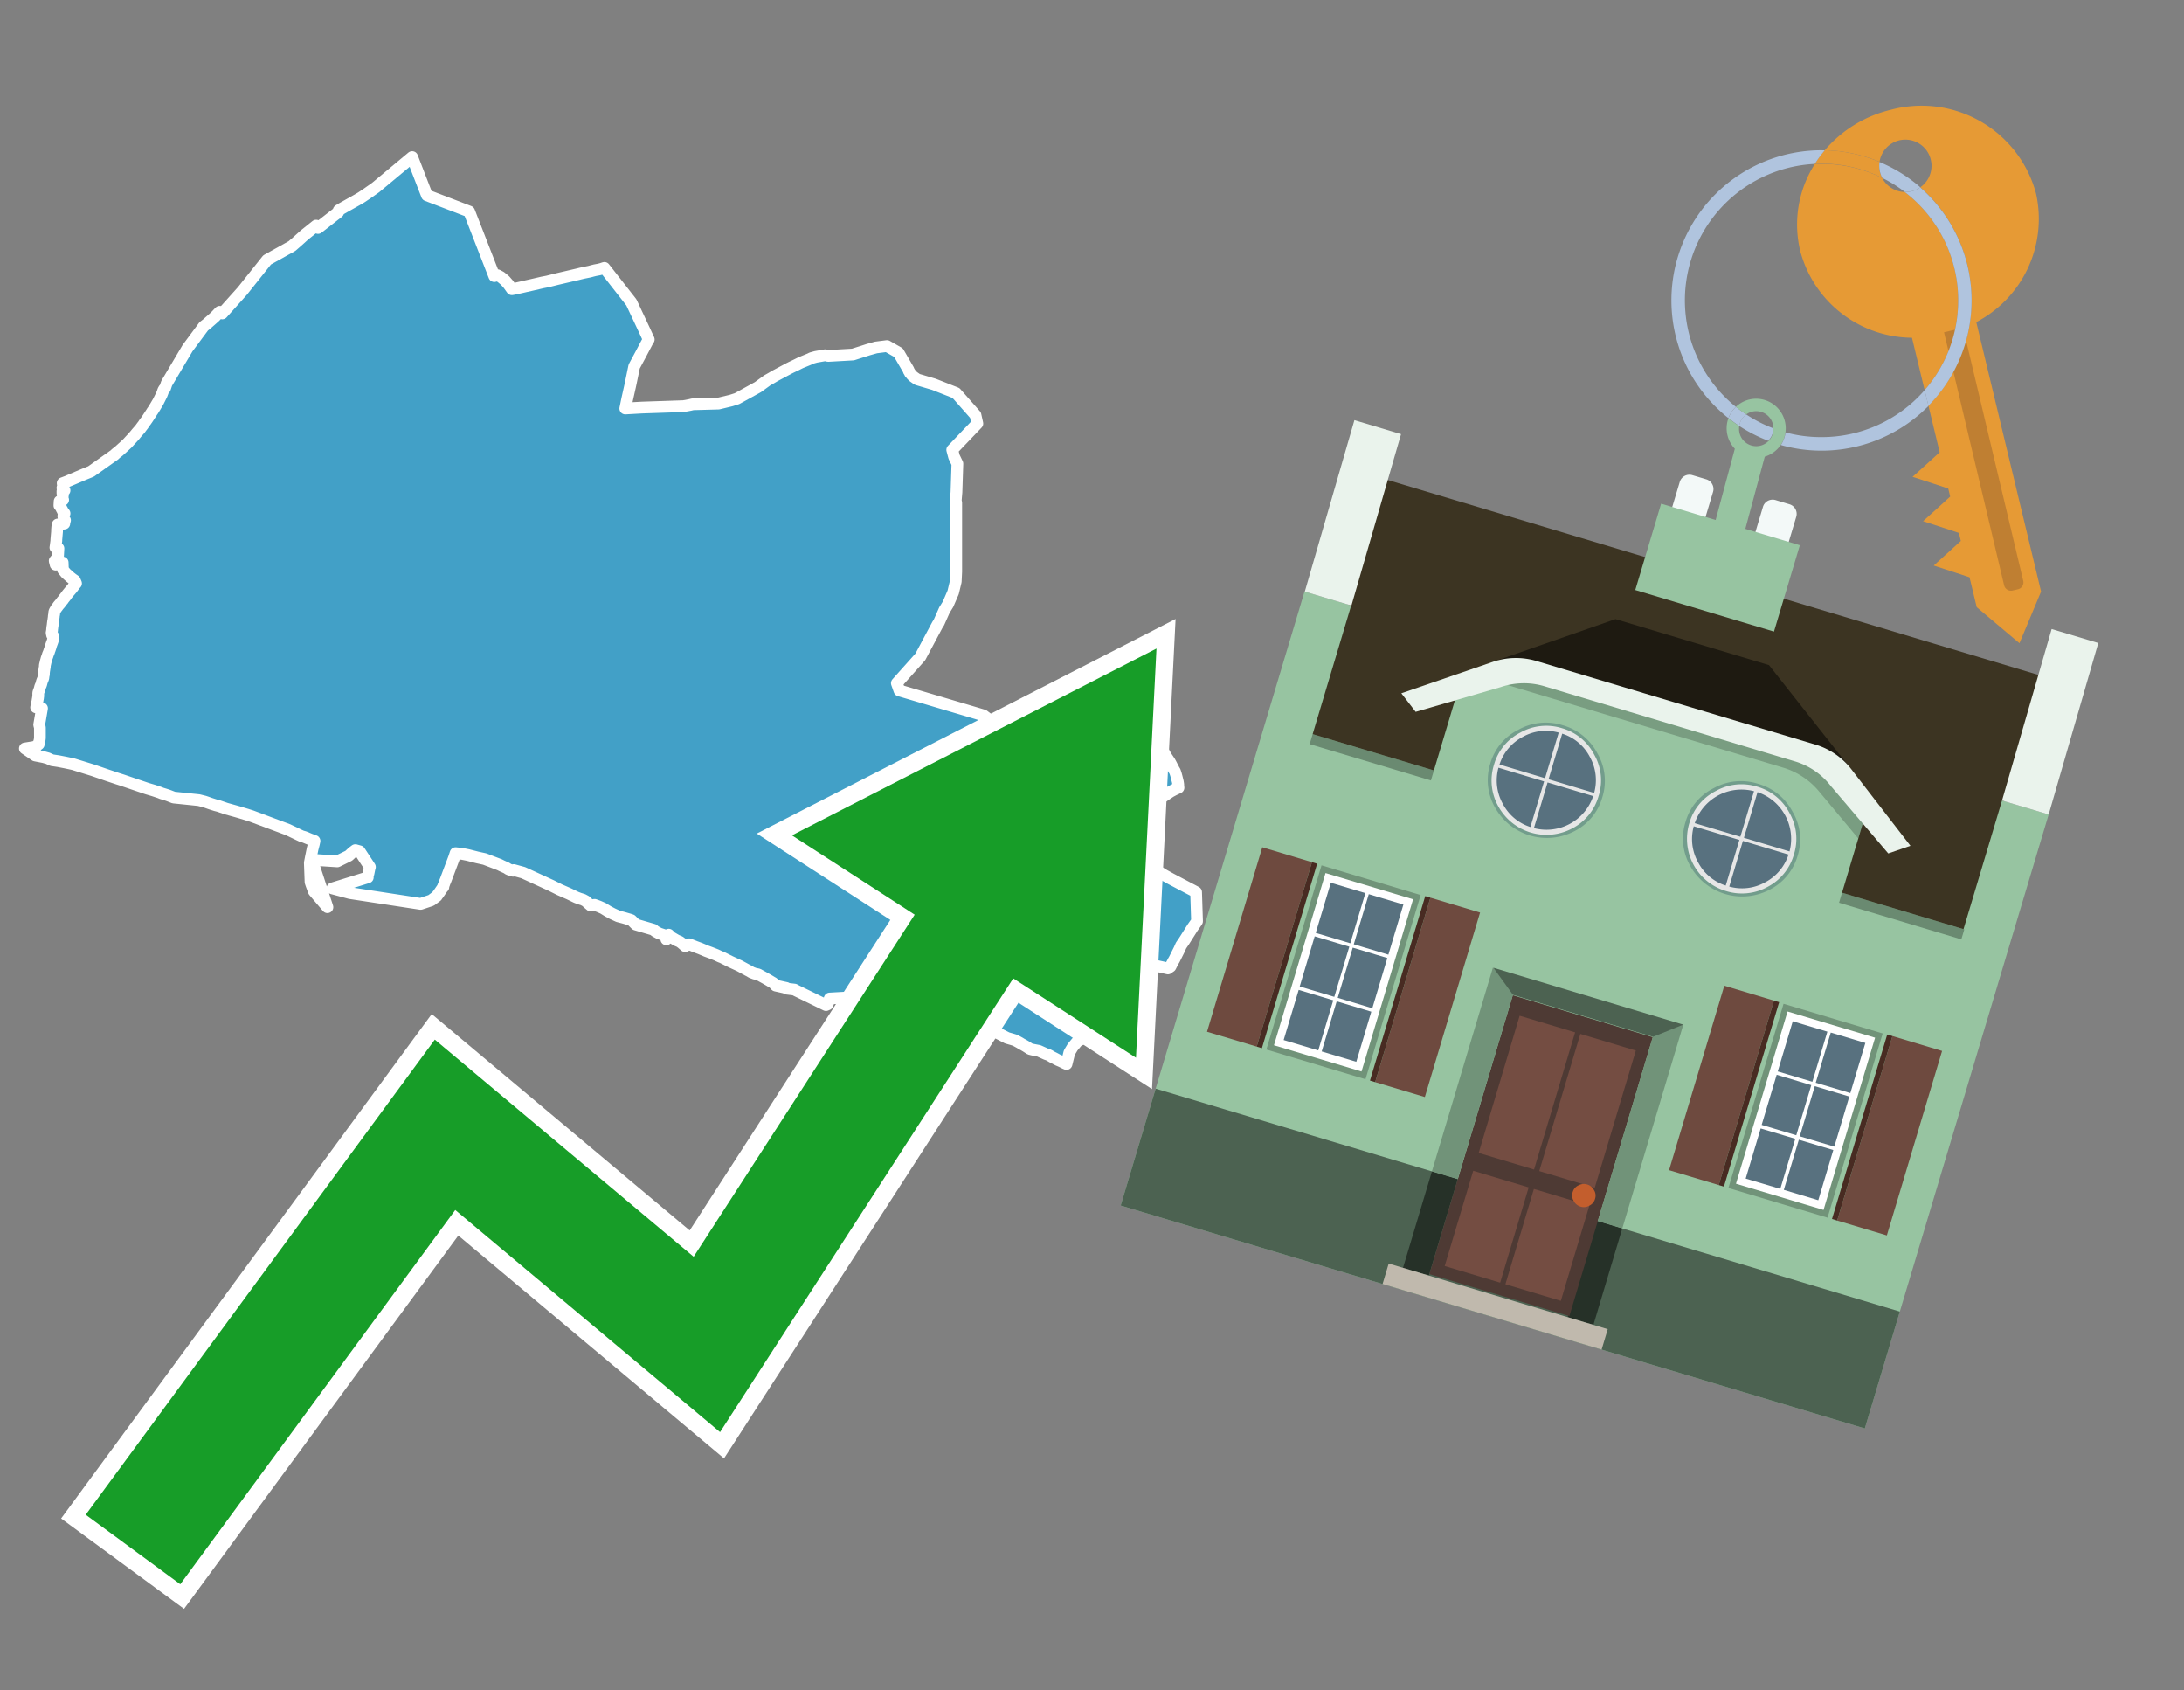 <svg id="Text" xmlns="http://www.w3.org/2000/svg" width="93.05" height="72" viewBox="0 0 93.05 72"><rect x="0" y="0" width="93.05" height="72" fill="#808080" stroke="none"/><polygon points="1.06,31.88 1.55,31.8 1.55,31.77 1.58,31.74 1.65,31.7 1.69,31.51 1.7,31.43 1.7,31.04 1.7,30.99 1.67,30.87 1.79,30.17 1.54,30.13 1.56,30.03 1.57,29.97 1.58,29.93 1.59,29.9 1.61,29.77 1.62,29.74 1.62,29.7 1.63,29.65 1.63,29.61 1.63,29.56 1.63,29.52 1.64,29.48 1.65,29.45 1.68,29.37 1.69,29.34 1.71,29.26 1.72,29.23 1.74,29.19 1.76,29.13 1.78,29.05 1.8,28.99 1.83,28.92 1.84,28.89 1.85,28.85 1.85,28.8 1.86,28.77 1.87,28.72 1.87,28.67 1.88,28.58 1.89,28.52 1.9,28.45 1.91,28.4 1.91,28.34 1.92,28.3 1.93,28.26 1.94,28.21 1.95,28.17 1.97,28.1 1.98,28.06 1.99,28.03 2.03,27.92 2.04,27.88 2.07,27.81 2.09,27.76 2.1,27.72 2.12,27.67 2.14,27.61 2.16,27.55 2.17,27.51 2.18,27.48 2.19,27.45 2.2,27.42 2.22,27.37 2.23,27.34 2.25,27.28 2.26,27.24 2.26,27.21 2.27,27.18 2.27,27.15 2.27,27.11 2.26,27.08 2.22,27.05 2.2,26.96 2.2,26.93 2.21,26.9 2.22,26.82 2.22,26.79 2.23,26.73 2.23,26.69 2.24,26.66 2.25,26.56 2.26,26.48 2.28,26.37 2.28,26.33 2.29,26.3 2.29,26.25 2.31,26.14 2.31,26.09 2.32,26.05 2.34,26.01 2.4,25.91 2.44,25.86 2.49,25.79 2.56,25.71 2.65,25.59 2.68,25.56 2.72,25.5 2.77,25.44 2.79,25.41 2.82,25.38 2.85,25.33 2.89,25.28 2.98,25.17 3.01,25.14 3.03,25.11 3.07,25.07 3.09,25.04 3.15,24.96 3.21,24.88 3.24,24.85 3.19,24.73 3.09,24.66 3,24.59 2.8,24.41 2.68,24.26 2.67,23.96 2.37,24.05 2.33,23.89 2.47,23.72 2.49,23.36 2.36,23.32 2.37,23.26 2.4,23.03 2.4,22.99 2.43,22.64 2.43,22.57 2.44,22.45 2.45,22.4 2.46,22.34 2.74,22.3 2.74,22.26 2.75,22.22 2.77,22.16 2.74,22.12 2.72,22.08 2.7,22.02 2.7,21.96 2.72,21.9 2.75,21.87 2.72,21.83 2.68,21.79 2.67,21.76 2.66,21.73 2.63,21.69 2.61,21.64 2.56,21.56 2.53,21.53 2.54,21.35 2.69,21.29 2.67,21.25 2.67,21.22 2.67,21.17 2.67,21.14 2.68,21.1 2.68,21.07 2.68,21.04 2.66,21.01 2.66,20.92 2.75,20.89 2.72,20.83 2.66,20.78 2.7,20.71 2.68,20.66 2.67,20.58 2.83,20.52 3.56,20.21 3.88,20.08 4.88,19.37 4.93,19.32 5.07,19.21 5.18,19.11 5.29,19.01 5.42,18.89 5.54,18.76 5.66,18.63 5.74,18.54 5.83,18.43 5.97,18.27 6.05,18.16 6.09,18.11 6.17,17.99 6.21,17.94 6.28,17.84 6.45,17.58 6.48,17.53 6.51,17.49 6.61,17.33 6.74,17.11 6.82,16.95 6.89,16.81 6.94,16.68 6.95,16.64 6.99,16.57 7.03,16.54 7.1,16.33 7.99,14.83 8.68,13.9 8.81,13.8 8.9,13.72 8.98,13.65 9.06,13.58 9.16,13.49 9.36,13.28 9.41,13.32 9.47,13.35 10.33,12.39 11.38,11.07 12.44,10.48 12.67,10.28 12.97,10.01 13.47,9.61 13.55,9.71 14.41,9.04 14.43,8.96 14.58,8.87 15.22,8.51 15.39,8.41 15.63,8.25 16,7.99 17.56,6.69 18.19,8.32 19.99,9.01 21.06,11.76 21.19,11.72 21.34,11.8 21.52,11.95 21.66,12.11 21.76,12.25 21.81,12.32 21.97,12.29 22.28,12.22 22.41,12.19 22.59,12.15 22.98,12.06 23.11,12.03 23.32,11.99 23.72,11.89 23.89,11.85 24.62,11.68 24.74,11.65 24.87,11.62 25.12,11.57 25.23,11.54 25.35,11.51 25.51,11.48 25.63,11.45 25.75,11.41 26.9,12.88 27.45,14.05 27.62,14.42 27.64,14.46 27.6,14.52 27.31,15.07 27.02,15.61 26.88,16.29 26.85,16.43 26.72,17.01 26.64,17.4 27.35,17.36 29.12,17.3 29.39,17.25 29.52,17.22 30.61,17.19 31.15,17.06 31.4,16.98 32.29,16.49 32.69,16.2 32.85,16.11 33.02,16.01 33.62,15.69 33.72,15.64 33.91,15.55 34.11,15.45 34.5,15.29 34.58,15.25 34.76,15.2 35.16,15.13 35.28,15.16 36.34,15.1 37,14.89 37.32,14.8 37.79,14.74 38.28,15.02 38.71,15.76 38.72,15.8 38.75,15.84 38.77,15.89 38.81,15.93 38.84,15.97 38.91,16.04 39.08,16.16 39.79,16.37 40.73,16.74 41.56,17.68 41.64,18.04 40.57,19.16 40.65,19.46 40.79,19.75 40.75,20.97 40.72,21.32 40.74,21.42 40.74,23.52 40.74,23.69 40.74,23.79 40.74,24.2 40.74,24.35 40.72,24.77 40.61,25.23 40.39,25.74 40.26,25.95 40.24,25.98 40,26.52 39.94,26.61 39.21,27.98 38.21,29.1 38.32,29.41 41.9,30.47 42.06,30.59 42.16,30.66 42.22,30.7 43.19,31.24 43.86,31.85 43.97,31.95 44.1,32.03 44.13,32.09 44.44,32.13 45.85,31.67 46.25,31.4 47.23,30.35 48.71,30.3 48.73,30.38 48.8,30.55 49.08,31.1 49.51,31.91 49.68,32.21 49.84,32.45 49.91,32.58 49.95,32.66 49.98,32.71 50,32.76 50.06,32.86 50.08,32.92 50.1,32.98 50.13,33.09 50.14,33.13 50.18,33.29 50.19,33.35 50.2,33.42 50.2,33.48 50.21,33.55 50.02,33.64 49.87,33.72 49.42,34.02 49.29,34.11 49.17,34.2 48.94,34.39 48.63,34.66 48.46,34.79 48.4,34.85 48.3,34.94 48.25,35 48.12,35.14 47.8,35.5 47.64,35.69 47.85,35.88 48.67,36.66 48.84,36.78 49.35,37.12 49.59,37.27 49.88,37.43 50.05,37.52 50.83,37.93 50.96,38 51,39.24 50.81,39.51 50.45,40.08 50.32,40.27 50.28,40.36 50.25,40.43 50.15,40.63 50.05,40.83 50.03,40.87 50,40.92 49.93,41.05 49.91,41.09 49.87,41.17 49.81,41.21 49.76,41.25 48.63,41 48.5,41.29 48.31,41.7 48.21,41.91 48.19,41.95 48.14,42.04 47.94,42.36 47.91,42.27 47.84,42.22 47.63,42.41 47.47,42.63 47.45,42.67 47.4,42.75 47.33,42.86 47.3,42.91 47.26,42.97 47.21,43.09 47.19,43.14 47.14,43.2 47.04,43.36 46.98,43.45 46.83,43.77 46.78,43.89 46.71,43.92 46.62,43.95 45.9,44.36 45.7,44.6 45.58,44.8 45.56,44.83 45.44,45.32 45.37,45.29 45.21,45.21 45.07,45.15 44.92,45.07 44.82,45.02 44.72,44.96 44.66,44.93 44.57,44.9 44.26,44.76 44,44.71 43.88,44.68 43.71,44.57 43.59,44.5 43.53,44.47 43.45,44.42 43.25,44.31 43.12,44.27 42.91,44.21 42.54,44.02 42.15,43.83 41.75,43.68 41.54,43.72 41.15,43.64 41.04,43.6 40.72,43.56 40.64,43.53 40.59,43.5 40.1,43.32 40,43.28 39.92,43.25 39.33,43.41 38.76,43.03 37.9,42.72 37.48,42.58 36.39,42.45 36.23,42.48 35.35,42.53 35.26,42.78 35.19,42.81 33.92,42.19 33.85,42.15 33.52,42.11 33.5,42.08 33.05,41.98 32.95,41.87 32.88,41.83 32.78,41.77 32.59,41.66 32.48,41.6 32.3,41.5 32.15,41.47 32.02,41.42 31.92,41.36 31.84,41.32 31.51,41.14 31.12,40.96 30.76,40.78 30.68,40.75 30.51,40.67 30.28,40.58 30.09,40.51 29.83,40.4 29.64,40.33 29.36,40.22 29.19,40.3 29.04,40.17 28.96,40.11 28.82,40.05 28.6,39.92 28.49,39.81 28.39,40.01 28.42,39.87 28.09,39.76 27.94,39.68 27.87,39.63 27.84,39.6 27.09,39.38 26.9,39.19 26.81,39.16 26.57,39.09 26.34,39.03 26.1,38.92 25.91,38.82 25.7,38.69 25.52,38.61 25.33,38.54 25.17,38.57 25.04,38.46 25,38.42 24.97,38.39 24.84,38.32 24.68,38.27 24.55,38.22 24.24,38.07 23.85,37.9 23.79,37.87 23.49,37.72 22.29,37.17 21.89,37.06 21.86,37.09 21.67,37.03 21.58,36.97 21.38,36.88 21.28,36.83 20.99,36.72 20.65,36.59 20.33,36.52 19.94,36.42 19.69,36.37 19.41,36.34 19.34,36.55 19.02,37.4 18.99,37.48 18.94,37.6 18.93,37.63 18.92,37.66 18.88,37.75 18.89,37.78 18.86,37.81 18.66,38.1 18.63,38.13 18.61,38.17 18.37,38.35 17.92,38.5 14.91,38.04 14.16,37.84 15.67,37.37 15.66,37.33 15.67,37.3 15.69,37.23 15.7,37.2 15.74,37 15.76,36.93 15.32,36.26 15.14,36.21 15.02,36.3 14.86,36.45 14.37,36.69 13.29,36.62 13.95,38.64 13.37,37.96 13.27,37.69 13.23,37.57 13.2,36.75 13.25,36.49 13.32,36.15 13.37,35.96 13.4,35.82 13.21,35.75 12.97,35.65 12.86,35.62 12.73,35.56 12.27,35.34 10.72,34.76 10.5,34.69 10.2,34.6 10.06,34.56 9.88,34.51 9.63,34.44 9.31,34.33 9.19,34.3 8.97,34.23 8.8,34.17 8.71,34.14 8.47,34.08 7.4,33.97 7.22,33.9 7.14,33.87 6.98,33.82 6.88,33.79 6.81,33.76 6.54,33.67 6.27,33.59 5.65,33.38 5.21,33.23 5.02,33.17 4.57,33.02 3.96,32.81 3.12,32.55 2.98,32.52 2.79,32.48 2.48,32.42 2.21,32.38 2.04,32.3 1.86,32.25 1.5,32.18 " fill="#42a0c7" stroke="#fff" stroke-linejoin="round" stroke-width="0.5"/><polygon points="49.272 27.624 33.741 35.58 38.97 38.959 29.553 53.529 18.525 44.281 3.652 64.518 7.681 67.479 19.396 51.538 30.678 60.999 43.169 41.673 48.398 45.053 49.272 27.624" fill="none" stroke="#fff" stroke-miterlimit="10" stroke-width="1.5"/><polygon points="49.272 27.624 33.741 35.58 38.97 38.959 29.553 53.529 18.525 44.281 3.652 64.518 7.681 67.479 19.396 51.538 30.678 60.999 43.169 41.673 48.398 45.053 49.272 27.624" fill="#179d28"/><path d="M80.19,7.577a1.16,1.16,0,0,1-.094-.251,1.114,1.114,0,0,1-.018-.429A6.367,6.367,0,0,0,77.743,6.4a5.269,5.269,0,0,0-.423.577c.1,0,.192-.007.288-.007A5.794,5.794,0,0,1,80.19,7.577Z" fill="#e69a35"/><path d="M77.608,6.4A6.394,6.394,0,0,0,73.64,17.81a1.26,1.26,0,0,1,.317-.48A5.821,5.821,0,0,1,77.32,6.981a5.269,5.269,0,0,1,.423-.577Z" fill="#b0c4de"/><path d="M84.2,13.72a4.962,4.962,0,0,0,2.545-5.48,5.047,5.047,0,0,0-6.179-3.566A5.322,5.322,0,0,0,77.743,6.4a6.367,6.367,0,0,1,2.335.493,1.114,1.114,0,1,1,1.736,1.084,6.392,6.392,0,0,1,.347,9.3l.479,1.985-.438.4-.716.648.92.3.6.2.082.341-.438.4-.716.648.92.3.605.2.082.341-.438.4-.716.649.92.3.605.2.307,1.274,1.821,1.534.921-2.2Z" fill="#e69a35"/><path d="M81.154,8.179a1.115,1.115,0,0,1-.964-.6,5.794,5.794,0,0,0-2.582-.6c-.1,0-.192,0-.288.007a4.783,4.783,0,0,0-.625,3.685,4.962,4.962,0,0,0,4.765,3.715L82,16.617a5.82,5.82,0,0,0-.846-8.438Z" fill="#e69a35"/><path d="M74.1,18.142a6.386,6.386,0,0,0,1.232.63.73.73,0,0,0,.224-.527h0a5.783,5.783,0,0,1-1.159-.593A.733.733,0,0,0,74.1,18.142Z" fill="#b0c4de"/><path d="M74.4,17.652q-.228-.152-.44-.322a1.26,1.26,0,0,0-.317.48c.148.117.3.228.46.332A.733.733,0,0,1,74.4,17.652Z" fill="#b0c4de"/><path d="M74.824,16.984a1.257,1.257,0,0,0-.867.346c.141.114.288.222.44.322a.731.731,0,0,1,1.159.593h0a.732.732,0,1,1-1.463,0,.7.7,0,0,1,.007-.1c-.158-.1-.312-.215-.46-.332a1.258,1.258,0,0,0,.273,1.3l-.979,3.635,1.275.341.98-3.639a1.266,1.266,0,0,0,.681-.5,1.249,1.249,0,0,0,.2-.538,1.328,1.328,0,0,0,.012-.168A1.262,1.262,0,0,0,74.824,16.984Z" fill="#97c4a1"/><path d="M85.974,25.1l-.226.053a.3.3,0,0,1-.362-.223l-2.56-10.777.81-.193L86.2,24.736A.3.3,0,0,1,85.974,25.1Z" fill="#bf7f32"/><path d="M80.1,7.326a1.16,1.16,0,0,0,.094.251,5.833,5.833,0,0,1,.964.6,1.137,1.137,0,0,0,.287-.031,1.108,1.108,0,0,0,.373-.167A6.371,6.371,0,0,0,80.078,6.9,1.114,1.114,0,0,0,80.1,7.326Z" fill="#b0c4de"/><path d="M77.608,18.618a5.836,5.836,0,0,1-1.534-.2,1.24,1.24,0,0,1-.2.537,6.4,6.4,0,0,0,6.291-1.666L82,16.617A5.807,5.807,0,0,1,77.608,18.618Z" fill="#b0c4de"/><path d="M81.814,7.981a1.108,1.108,0,0,1-.373.167,1.137,1.137,0,0,1-.287.031A5.82,5.82,0,0,1,82,16.617l.161.667a6.392,6.392,0,0,0-.347-9.3Z" fill="#b0c4de"/><polygon points="83.79 39.753 55.78 31.364 58.988 20.404 86.964 28.783 83.79 39.753 83.79 39.753" fill="#3c3422" fill-rule="evenodd"/><polygon points="81.705 53.32 87.284 34.692 85.297 34.097 83.656 39.575 55.926 31.269 57.567 25.791 55.579 25.196 47.746 51.348 79.451 60.844 81.705 53.32" fill="#97c4a1" fill-rule="evenodd"/><rect x="69.522" y="21.148" width="0.444" height="28.983" transform="translate(15.592 92.226) rotate(-73.326)" opacity="0.3"/><polygon points="87.284 34.692 85.297 34.097 87.411 26.793 89.398 27.388 87.284 34.692 87.284 34.692" fill="#eaf3ec" fill-rule="evenodd"/><polygon points="57.578 25.794 55.591 25.199 57.705 17.896 59.692 18.491 57.578 25.794 57.578 25.794" fill="#eaf3ec" fill-rule="evenodd"/><polygon points="79.451 60.844 80.943 55.865 49.238 46.369 47.747 51.348 79.451 60.844 79.451 60.844" fill="#4c6251" fill-rule="evenodd"/><path d="M71.566,20.528l-.522,1.743,1.418.425.523-1.744a.432.432,0,0,0-.289-.536l-.593-.177A.431.431,0,0,0,71.566,20.528Z" fill="#f3f9f8" fill-rule="evenodd"/><path d="M75.111,21.589l-.522,1.743,1.418.425.522-1.743a.43.43,0,0,0-.289-.536l-.593-.178A.43.43,0,0,0,75.111,21.589Z" fill="#f3f9f8" fill-rule="evenodd"/><polygon points="75.368 28.329 68.829 26.37 63.807 28.121 78.733 32.591 75.368 28.329" fill="#1e1a11"/><polygon points="78.248 32.422 64.442 28.287 62.236 28.998 60.064 36.247 77.453 41.455 79.651 34.116 78.248 32.422" fill="#97c4a1"/><path d="M77.74,32.516S65.088,28.725,65,28.7l-.938.43,11.892,3.562a3.175,3.175,0,0,1,1.532,1l1.685,2.02.327-1.09Z" fill-rule="evenodd" opacity="0.2"/><path d="M77.35,31.716,65.458,28.154a3.041,3.041,0,0,0-1.854.037l-3.9,1.339.611.79,3.626-1.054a3.045,3.045,0,0,1,1.855-.037l10.673,3.2A3.028,3.028,0,0,1,78,33.477l2.45,2.874.945-.325-2.518-3.26A3.036,3.036,0,0,0,77.35,31.716Z" fill="#eaf3ec"/><polygon points="76.683 23.223 70.773 21.453 69.671 25.132 75.581 26.902 76.683 23.223 76.683 23.223" fill="#97c4a1" fill-rule="evenodd"/><g id="Symbol_9_0_Layer2_0_MEMBER_8_MEMBER_21_MEMBER_0_FILL" data-name="Symbol 9 0 Layer2 0 MEMBER 8 MEMBER 21 MEMBER 0 FILL"><path d="M66.584,30.892a2.39,2.39,0,0,0-1.891.189,2.317,2.317,0,0,0-1.2,1.448A2.345,2.345,0,0,0,63.7,34.4a2.528,2.528,0,0,0,3.367,1.008,2.339,2.339,0,0,0,1.2-1.447,2.313,2.313,0,0,0-.208-1.87A2.394,2.394,0,0,0,66.584,30.892Z" fill="#729d8c"/></g><g id="Symbol_9_0_Layer2_0_MEMBER_8_MEMBER_21_MEMBER_1_FILL" data-name="Symbol 9 0 Layer2 0 MEMBER 8 MEMBER 21 MEMBER 1 FILL"><path d="M66.547,31.016a2.241,2.241,0,0,0-1.769.185,2.213,2.213,0,0,0-1.127,1.376,2.239,2.239,0,0,0,.185,1.768,2.341,2.341,0,0,0,3.145.942,2.234,2.234,0,0,0,1.126-1.376,2.207,2.207,0,0,0-.185-1.768A2.237,2.237,0,0,0,66.547,31.016Z" fill="#e6e6e6"/></g><g id="Symbol_9_0_Layer2_0_MEMBER_8_MEMBER_21_MEMBER_2_MEMBER_0_FILL" data-name="Symbol 9 0 Layer2 0 MEMBER 8 MEMBER 21 MEMBER 2 MEMBER 0 FILL"><path d="M65.787,33.284,63.843,32.7a2.036,2.036,0,0,0,.186,1.539,2.015,2.015,0,0,0,1.175.986Z" fill="#58717f"/></g><g id="Symbol_9_0_Layer2_0_MEMBER_8_MEMBER_21_MEMBER_2_MEMBER_1_FILL" data-name="Symbol 9 0 Layer2 0 MEMBER 8 MEMBER 21 MEMBER 2 MEMBER 1 FILL"><path d="M65.827,33.148l.582-1.944a2.01,2.01,0,0,0-1.523.178,2.037,2.037,0,0,0-1,1.183Z" fill="#58717f"/></g><g id="Symbol_9_0_Layer2_0_MEMBER_8_MEMBER_21_MEMBER_2_MEMBER_2_FILL" data-name="Symbol 9 0 Layer2 0 MEMBER 8 MEMBER 21 MEMBER 2 MEMBER 2 FILL"><path d="M67.878,33.91l-1.943-.582-.582,1.944a2.1,2.1,0,0,0,2.525-1.362Z" fill="#58717f"/></g><g id="Symbol_9_0_Layer2_0_MEMBER_8_MEMBER_21_MEMBER_2_MEMBER_3_FILL" data-name="Symbol 9 0 Layer2 0 MEMBER 8 MEMBER 21 MEMBER 2 MEMBER 3 FILL"><path d="M66.558,31.249l-.582,1.943,1.943.582a2.031,2.031,0,0,0-.186-1.539A2.009,2.009,0,0,0,66.558,31.249Z" fill="#58717f"/></g><g id="Symbol_9_0_Layer2_0_MEMBER_8_MEMBER_21_MEMBER_0_FILL-2" data-name="Symbol 9 0 Layer2 0 MEMBER 8 MEMBER 21 MEMBER 0 FILL"><path d="M74.9,33.384a2.4,2.4,0,0,0-1.891.189,2.316,2.316,0,0,0-1.2,1.448,2.341,2.341,0,0,0,.209,1.87A2.527,2.527,0,0,0,75.387,37.9a2.345,2.345,0,0,0,1.2-1.447,2.314,2.314,0,0,0-.209-1.87A2.389,2.389,0,0,0,74.9,33.384Z" fill="#729d8c"/></g><g id="Symbol_9_0_Layer2_0_MEMBER_8_MEMBER_21_MEMBER_1_FILL-2" data-name="Symbol 9 0 Layer2 0 MEMBER 8 MEMBER 21 MEMBER 1 FILL"><path d="M74.867,33.508a2.239,2.239,0,0,0-1.768.185,2.21,2.21,0,0,0-1.127,1.376,2.316,2.316,0,0,0,1.564,2.883,2.261,2.261,0,0,0,1.765-.173A2.237,2.237,0,0,0,76.428,36.4a2.209,2.209,0,0,0-.185-1.769A2.239,2.239,0,0,0,74.867,33.508Z" fill="#e6e6e6"/></g><g id="Symbol_9_0_Layer2_0_MEMBER_8_MEMBER_21_MEMBER_2_MEMBER_0_FILL-2" data-name="Symbol 9 0 Layer2 0 MEMBER 8 MEMBER 21 MEMBER 2 MEMBER 0 FILL"><path d="M74.107,35.776l-1.943-.582a2.031,2.031,0,0,0,.186,1.539,2.009,2.009,0,0,0,1.175.986Z" fill="#58717f"/></g><g id="Symbol_9_0_Layer2_0_MEMBER_8_MEMBER_21_MEMBER_2_MEMBER_1_FILL-2" data-name="Symbol 9 0 Layer2 0 MEMBER 8 MEMBER 21 MEMBER 2 MEMBER 1 FILL"><path d="M74.148,35.64,74.73,33.7a2.1,2.1,0,0,0-2.525,1.362Z" fill="#58717f"/></g><g id="Symbol_9_0_Layer2_0_MEMBER_8_MEMBER_21_MEMBER_2_MEMBER_2_FILL-2" data-name="Symbol 9 0 Layer2 0 MEMBER 8 MEMBER 21 MEMBER 2 MEMBER 2 FILL"><path d="M76.2,36.4l-1.943-.582-.582,1.944a2.015,2.015,0,0,0,1.523-.178A2.036,2.036,0,0,0,76.2,36.4Z" fill="#58717f"/></g><g id="Symbol_9_0_Layer2_0_MEMBER_8_MEMBER_21_MEMBER_2_MEMBER_3_FILL-2" data-name="Symbol 9 0 Layer2 0 MEMBER 8 MEMBER 21 MEMBER 2 MEMBER 3 FILL"><path d="M74.879,33.741,74.3,35.684l1.943.582a2.1,2.1,0,0,0-1.361-2.525Z" fill="#58717f"/></g><polygon points="51.426 43.946 53.542 44.58 55.896 36.723 53.78 36.089 51.426 43.946 51.426 43.946" fill="#6e4a3f" fill-rule="evenodd"/><polygon points="53.542 44.58 53.764 44.647 56.117 36.789 55.896 36.723 53.542 44.58 53.542 44.58" fill="#482b22" fill-rule="evenodd"/><polygon points="60.706 46.726 58.59 46.092 60.943 38.235 63.059 38.868 60.706 46.726 60.706 46.726" fill="#6e4a3f" fill-rule="evenodd"/><polygon points="58.59 46.092 58.368 46.026 60.722 38.168 60.943 38.235 58.59 46.092 58.59 46.092" fill="#482b22" fill-rule="evenodd"/><rect x="53.146" y="39.209" width="8.19" height="4.408" transform="translate(1.145 84.365) rotate(-73.326)" fill="#719379"/><polygon points="60.205 38.304 56.474 37.187 54.277 44.522 58.008 45.639 60.205 38.304 60.205 38.304" fill="#fff" fill-rule="evenodd"/><path d="M59.792,38.527l-.64,2.136-1.474-.442.639-2.135,1.475.441Zm-1.621-.485-.64,2.136-1.474-.442L56.7,37.6l1.474.442Zm-2.158,1.84,1.475.441-.64,2.136-1.474-.441.639-2.136Zm-.683,2.282,1.474.441-.639,2.136L54.69,44.3l.64-2.135Zm.981,2.621.639-2.136,1.475.442-.64,2.135-1.474-.441Zm2.158-1.84L56.994,42.5l.64-2.136,1.474.442-.639,2.136Z" fill="#58717f" fill-rule="evenodd"/><polygon points="80.39 52.621 78.274 51.988 80.628 44.13 82.743 44.764 80.39 52.621 80.39 52.621" fill="#6e4a3f" fill-rule="evenodd"/><polygon points="78.274 51.988 78.053 51.921 80.406 44.064 80.628 44.13 78.274 51.988 78.274 51.988" fill="#482b22" fill-rule="evenodd"/><polygon points="71.111 49.842 73.227 50.476 75.58 42.619 73.464 41.985 71.111 49.842 71.111 49.842" fill="#6e4a3f" fill-rule="evenodd"/><polygon points="73.227 50.476 73.448 50.542 75.802 42.685 75.58 42.619 73.227 50.476 73.227 50.476" fill="#482b22" fill-rule="evenodd"/><rect x="72.83" y="45.105" width="8.19" height="4.408" transform="translate(9.534 107.426) rotate(-73.326)" fill="#719379"/><polygon points="76.159 43.083 79.889 44.2 77.692 51.535 73.962 50.418 76.159 43.083 76.159 43.083" fill="#fff" fill-rule="evenodd"/><path d="M76.381,43.5l1.475.442-.64,2.135-1.475-.441.64-2.136ZM78,43.981l1.474.442-.64,2.136-1.474-.442L78,43.981Zm.791,2.724-.64,2.135L76.679,48.4l.64-2.136,1.474.442Zm-.684,2.282-.639,2.135L76,50.68l.64-2.135,1.474.442Zm-2.26,1.65L74.375,50.2l.639-2.135,1.475.441-.64,2.136Zm-.791-2.724.64-2.135,1.474.441-.639,2.136-1.475-.442Z" fill="#58717f" fill-rule="evenodd"/><polygon points="67.888 56.431 69.118 52.323 68.019 51.994 66.789 56.102 67.888 56.431 67.888 56.431" fill="#263128" fill-rule="evenodd"/><polygon points="60.877 54.331 62.108 50.223 61.007 49.894 59.776 54.002 60.877 54.331 60.877 54.331" fill="#263128" fill-rule="evenodd"/><g id="Symbol_9_0_Layer2_0_MEMBER_8_MEMBER_12_MEMBER_0_FILL" data-name="Symbol 9 0 Layer2 0 MEMBER 8 MEMBER 12 MEMBER 0 FILL"><path d="M70.418,44.178l-5.965-1.786L60.9,54.27l5.964,1.786Z" fill="#4e3a34"/></g><g id="Symbol_9_0_Layer2_0_MEMBER_8_MEMBER_12_MEMBER_1_MEMBER_0_FILL" data-name="Symbol 9 0 Layer2 0 MEMBER 8 MEMBER 12 MEMBER 1 MEMBER 0 FILL"><path d="M65.358,49.815l1.75-5.843-2.363-.708L63,49.107Z" fill="#744d42"/></g><g id="Symbol_9_0_Layer2_0_MEMBER_8_MEMBER_12_MEMBER_1_MEMBER_1_FILL" data-name="Symbol 9 0 Layer2 0 MEMBER 8 MEMBER 12 MEMBER 1 MEMBER 1 FILL"><path d="M67.331,44.039l-1.75,5.842,2.364.708,1.75-5.842Z" fill="#744d42"/></g><g id="Symbol_9_0_Layer2_0_MEMBER_8_MEMBER_12_MEMBER_2_MEMBER_0_FILL" data-name="Symbol 9 0 Layer2 0 MEMBER 8 MEMBER 12 MEMBER 2 MEMBER 0 FILL"><path d="M63.915,54.633l1.215-4.058-2.363-.707-1.215,4.057Z" fill="#744d42"/></g><g id="Symbol_9_0_Layer2_0_MEMBER_8_MEMBER_12_MEMBER_2_MEMBER_1_FILL" data-name="Symbol 9 0 Layer2 0 MEMBER 8 MEMBER 12 MEMBER 2 MEMBER 1 FILL"><path d="M66.5,55.407l1.215-4.057-2.363-.708L64.138,54.7Z" fill="#744d42"/></g><g id="Symbol_9_0_Layer2_0_MEMBER_8_MEMBER_13_FILL" data-name="Symbol 9 0 Layer2 0 MEMBER 8 MEMBER 13 FILL"><path d="M67.959,51.058a.439.439,0,0,0-.045-.367.487.487,0,0,0-.669-.2.445.445,0,0,0-.239.282.457.457,0,0,0,.041.378.481.481,0,0,0,.293.242.459.459,0,0,0,.377-.042A.453.453,0,0,0,67.959,51.058Z" fill="#c35e2d"/></g><g id="Symbol_9_0_Layer2_0_MEMBER_8_MEMBER_14_FILL" data-name="Symbol 9 0 Layer2 0 MEMBER 8 MEMBER 14 FILL"><path d="M64.557,42.047l-.951-.833-2.6,8.68,1.1.329Z" fill="#719379"/></g><g id="Symbol_9_0_Layer2_0_MEMBER_8_MEMBER_15_FILL" data-name="Symbol 9 0 Layer2 0 MEMBER 8 MEMBER 15 FILL"><path d="M71.718,43.643l-1.2.19L68.072,52.01l1.046.313Z" fill="#719379"/></g><g id="Symbol_9_0_Layer2_0_MEMBER_8_MEMBER_16_FILL" data-name="Symbol 9 0 Layer2 0 MEMBER 8 MEMBER 16 FILL"><path d="M63.627,41.22l.836,1.156,5.961,1.786,1.294-.519Z" fill="#4c6251"/></g><polygon points="58.905 54.69 59.166 53.819 68.498 56.614 68.237 57.485 58.905 54.69 58.905 54.69" fill="#c0b9ad" fill-rule="evenodd"/></svg>
